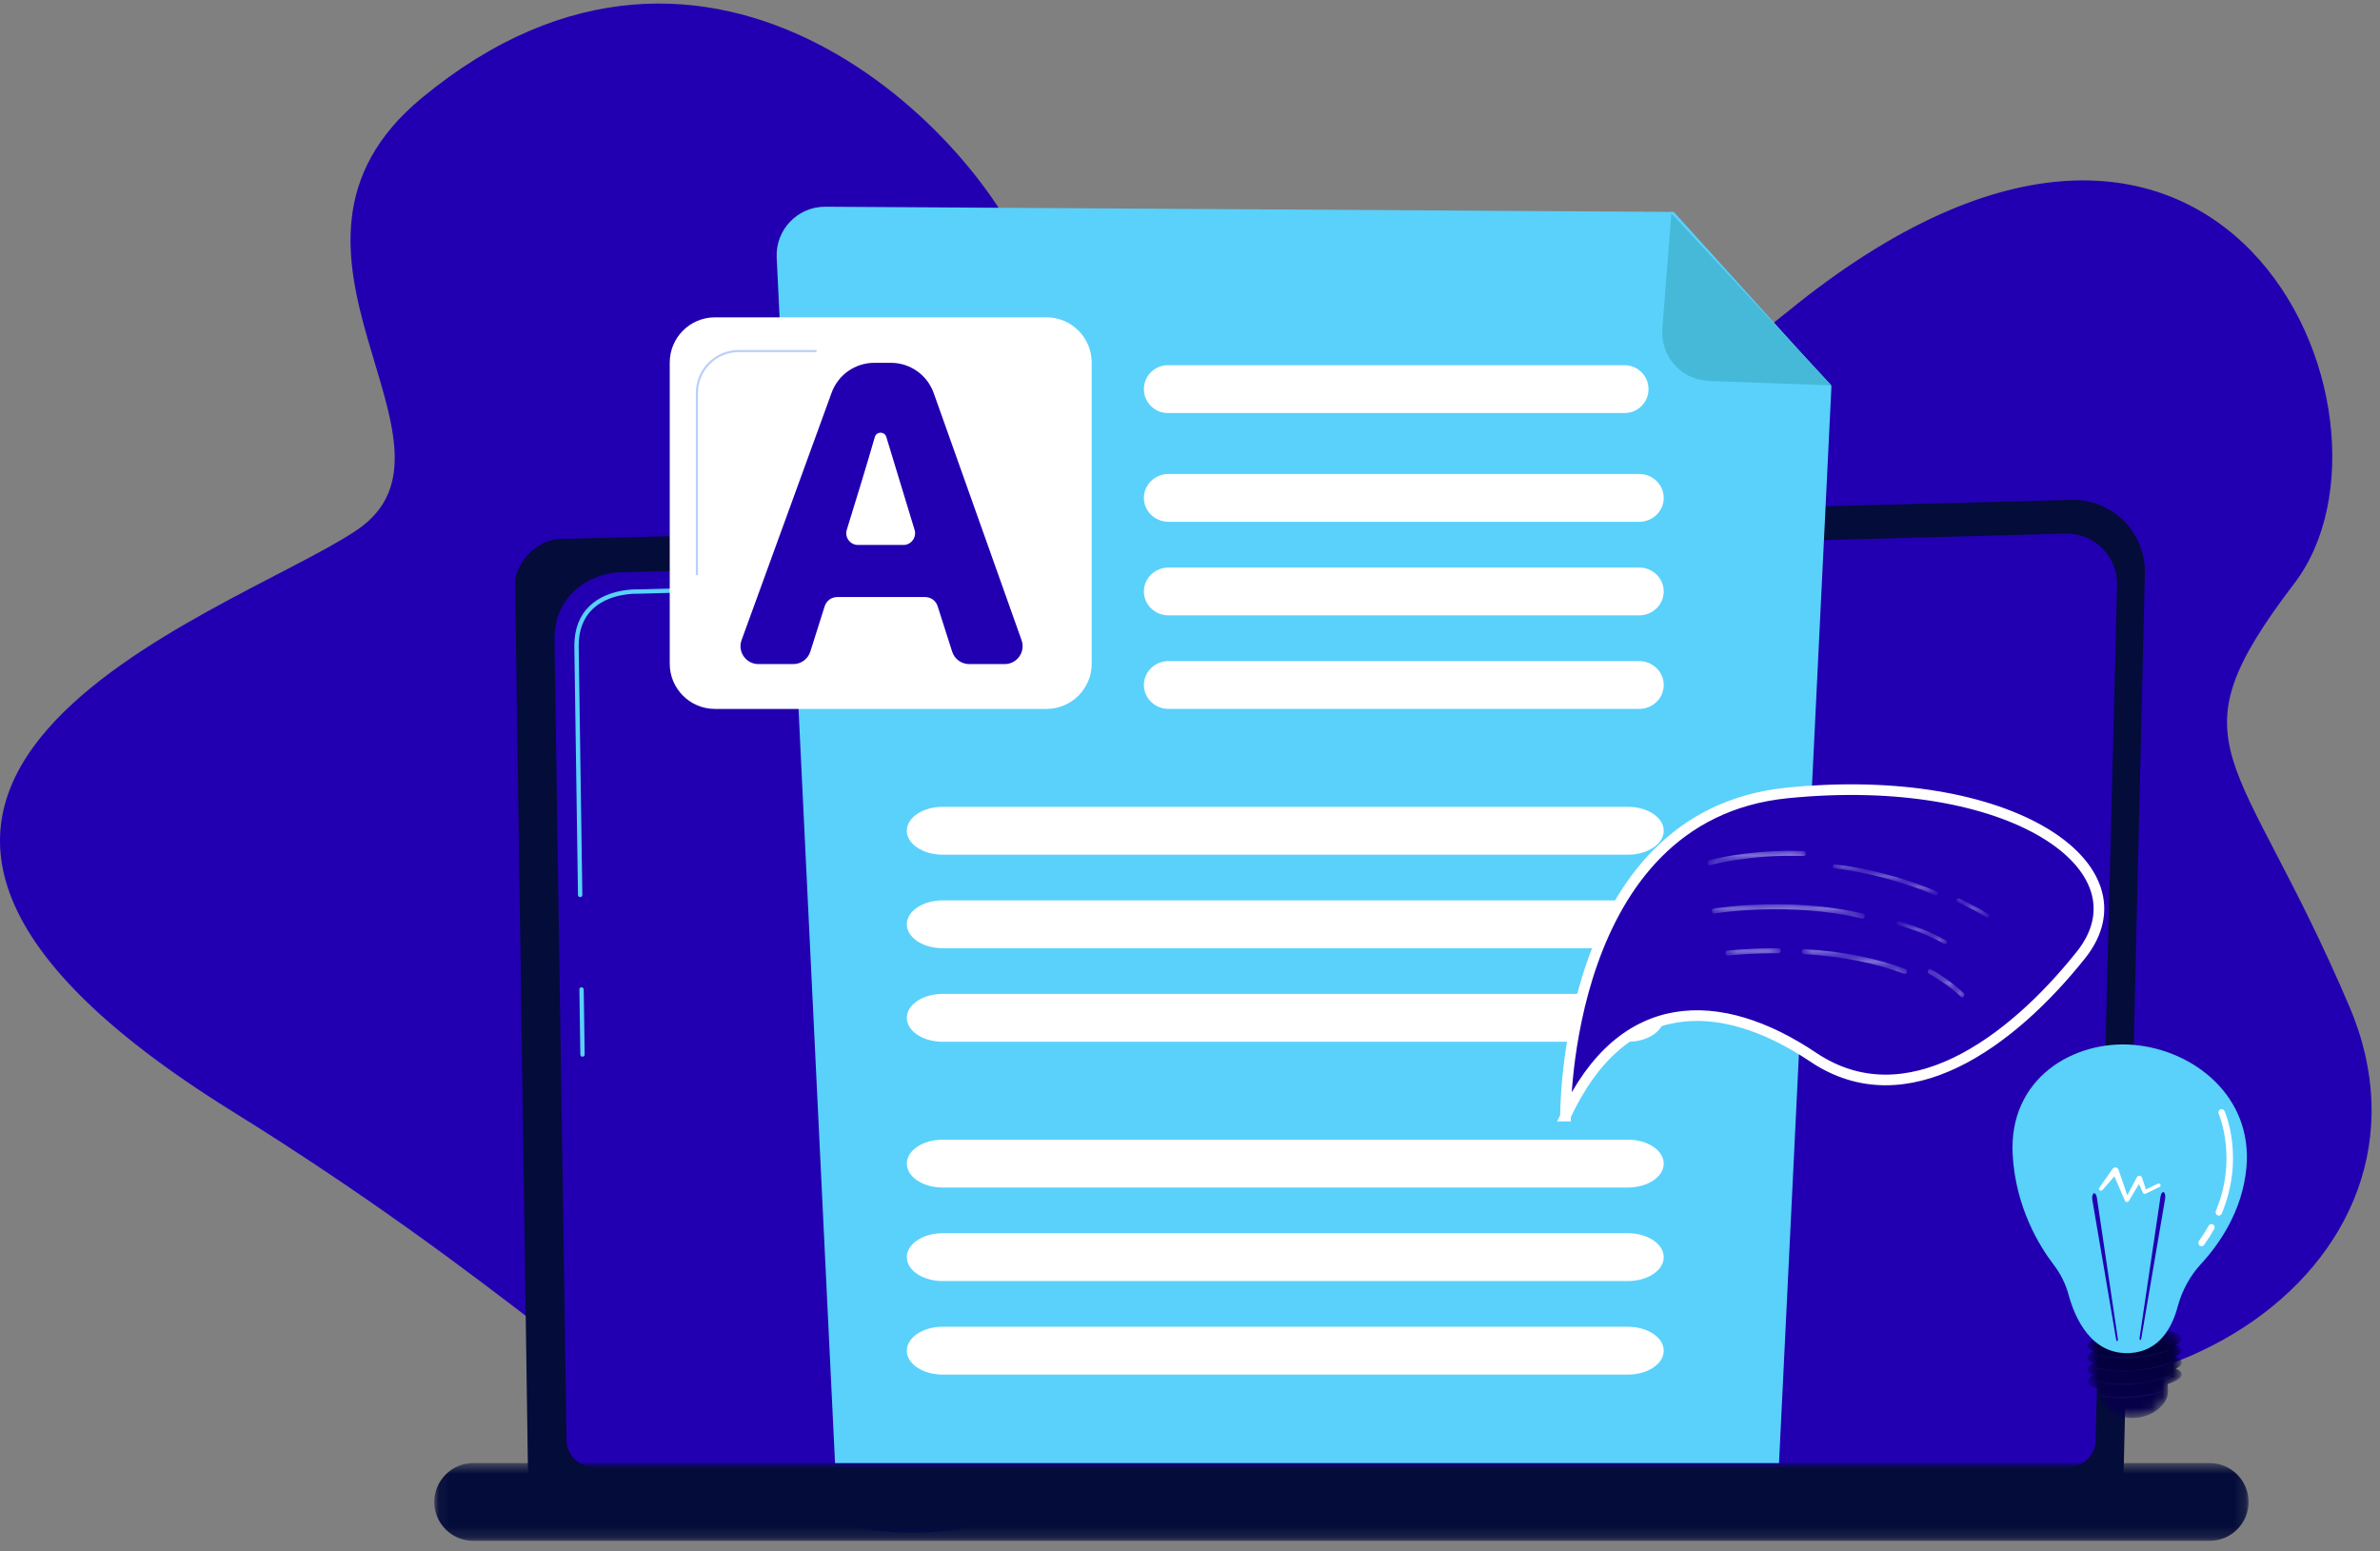 <svg xmlns="http://www.w3.org/2000/svg" xmlns:xlink="http://www.w3.org/1999/xlink" width="224" height="146" viewBox="0 0 224 146">
    <rect x="0" y="0" width="224" height="146" fill="#808080" stroke="none"/>
    <defs>
        <path id="2y2hfbb82a" d="M0.066 0.5L170.826 0.5 170.826 7.814 0.066 7.814z"/>
        <path id="3rarggfztc" d="M.16.634C.112.72.149.827.24.872c.913.44 1.823.927 2.707 1.45.031.018.066.027.1.027.063 0 .124-.03.16-.083.055-.083.029-.192-.059-.244C2.254 1.495 1.335 1.002.414.557.386.544.357.537.328.537.259.538.194.574.16.635"/>
        <path id="gzu9yycddf" d="M.5.502C.484.605.561.699.671.714c3.23.404 6.413 1.254 9.46 2.526.026.011.053.015.08.015.076 0 .15-.04.183-.111.044-.096-.002-.207-.102-.25C7.21 1.61 3.993.748.723.34L.697.338C.6.338.513.406.5.502"/>
        <path id="cx85njncgi" d="M.873.945c-.116.032-.187.159-.158.285.025.108.112.18.209.18.017 0 .033-.003.051-.007.039-.01 3.863-1.031 8.758-.843.12.014.217-.098.222-.228.003-.13-.089-.239-.208-.244-.42-.016-.832-.023-1.236-.023-4.35 0-7.603.87-7.638.88"/>
        <path id="v2s9p8r6tl" d="M.535.825c-.035.094.021.194.127.224 1.6.47 3.043 1.06 4.29 1.758.034.019.07.028.109.028.066 0 .132-.03.17-.082.06-.082.033-.192-.062-.244C3.895 1.796 2.421 1.192.79.714.77.708.747.705.727.705c-.085 0-.164.046-.192.12"/>
        <path id="zywr9v152o" d="M.29.501C.175.521.096.641.113.769c.017.13.122.215.235.199.07-.012 7.008-1.148 13.905.465.014.004.028.006.042.006.096 0 .183-.078.203-.189.024-.127-.049-.252-.162-.278C11.45.296 8.555.097 6.151.097 2.752.097.33.494.289.501"/>
        <path id="yf29yjv33r" d="M.458.328C.414.447.458.587.553.64c1.132.626 2.146 1.359 3.017 2.177.034.031.074.048.113.048.057 0 .114-.034.15-.095.064-.103.047-.252-.036-.33C2.903 1.601 1.863.849.707.208.681.194.655.188.63.188.558.188.49.24.458.328"/>
        <path id="4hs3vyshnu" d="M.589.54c-.005.13.08.241.19.248 3.575.21 6.753.836 9.445 1.862.02.007.04.011.061.011.085 0 .162-.063.19-.162.033-.125-.024-.258-.13-.298C7.623 1.163 4.41.528.8.317H.79C.685.317.594.414.59.54"/>
        <path id="3ysxmrupcx" d="M.58.46C.47.473.388.59.4.72c.011.121.1.211.2.211L.624.929C.642.927 2.59.69 5.39.713c.112 0 .202-.104.203-.233 0-.132-.088-.238-.2-.239l-.4-.001C2.385.24.599.458.58.46"/>
        <path id="oc1vg973nA" d="M4.802.16C2.349.354.402 1.028.454 1.663c.015.192.214.358.55.492-.365.2-.568.413-.55.624.015.193.214.358.55.492-.365.2-.568.414-.55.624.015.193.214.358.55.492-.365.2-.568.414-.55.624.022.28.432.507 1.095.655-.008.207-.004.434.017.686.097 1.17 1.425 2.087 3.183 2.087 1.758 0 3.28-1.25 3.296-2.424.005-.288-.008-.541-.034-.766.842-.277 1.354-.618 1.327-.947-.015-.194-.214-.36-.55-.493.365-.2.567-.414.55-.623-.015-.193-.214-.36-.55-.493.365-.2.567-.414.55-.623-.015-.193-.214-.36-.55-.493.365-.2.567-.413.55-.623-.043-.517-1.397-.85-3.224-.85-.417 0-.857.018-1.312.054"/>
        <path id="chiicvej6D" d="M6.539.872c-.744.248-1.649.426-2.616.516-1.183.109-2.291.068-3.12-.114-.031-.005-.061.017-.067.052-.005.036.015.07.045.076.53.116 1.172.176 1.874.176.408 0 .838-.021 1.276-.062.976-.09 1.889-.269 2.64-.52.03-.01.048-.046.039-.08-.007-.029-.03-.047-.054-.047-.006 0-.011.001-.017.003"/>
        <path id="xy64la9ekG" d="M7.467.295c-.784.407-2.087.726-3.482.853-1.412.127-2.75.045-3.582-.221C.373.917.34.937.332.971c-.008.034.01.07.04.08.583.187 1.411.285 2.336.285.414 0 .847-.019 1.286-.06 1.408-.128 2.725-.45 3.52-.863.03-.015.042-.054.03-.086-.01-.024-.031-.038-.053-.038-.008 0-.016.002-.024.006"/>
        <path id="lhxiskovkJ" d="M7.467.055C6.683.462 5.38.78 3.985.907 2.478 1.044 1.09.944.269.64.24.629.207.647.197.681c-.01.035.007.071.038.083.587.217 1.463.333 2.462.333.415 0 .85-.02 1.297-.061C5.402.908 6.719.586 7.514.173c.03-.015.042-.054.03-.086-.01-.024-.031-.038-.052-.038-.01 0-.017.002-.025.006"/>
        <path id="iquzn5kd3M" d="M7.45.825c-.787.402-2.082.716-3.465.842-1.273.115-2.486.06-3.33-.149-.031-.008-.061.013-.068.048-.007.035.011.07.043.078.56.14 1.281.211 2.075.211.413 0 .849-.019 1.289-.059C5.39 1.67 6.699 1.35 7.498.942c.027-.016.04-.053.027-.087-.009-.023-.029-.037-.05-.037-.01 0-.017.002-.025.007"/>
        <linearGradient id="5u9zfkt9id" x1=".002%" x2="100.004%" y1="49.986%" y2="49.986%">
            <stop offset="0%" stop-color="#D8E2FC"/>
            <stop offset="100%" stop-color="#E8EDFC"/>
        </linearGradient>
        <linearGradient id="69i9uyzhrg" x1=".005%" x2="100%" y1="50.012%" y2="50.012%">
            <stop offset="0%" stop-color="#D8E2FC"/>
            <stop offset="100%" stop-color="#E8EDFC"/>
        </linearGradient>
        <linearGradient id="8e3kectjij" x1=".005%" x2="99.998%" y1="49.979%" y2="49.979%">
            <stop offset="0%" stop-color="#D8E2FC"/>
            <stop offset="100%" stop-color="#E8EDFC"/>
        </linearGradient>
        <linearGradient id="m0wxuaoa1m" x1="-.009%" x2="100%" y1="49.99%" y2="49.99%">
            <stop offset="0%" stop-color="#D8E2FC"/>
            <stop offset="100%" stop-color="#E8EDFC"/>
        </linearGradient>
        <linearGradient id="548kaixshp" x1="-.001%" x2="100.002%" y1="49.999%" y2="49.999%">
            <stop offset="0%" stop-color="#D8E2FC"/>
            <stop offset="100%" stop-color="#E8EDFC"/>
        </linearGradient>
        <linearGradient id="i2uwu32h4s" x1=".006%" x2="100.001%" y1="49.978%" y2="49.978%">
            <stop offset="0%" stop-color="#D8E2FC"/>
            <stop offset="100%" stop-color="#E8EDFC"/>
        </linearGradient>
        <linearGradient id="tq1uldwwgv" x1=".002%" x2="100.001%" y1="49.988%" y2="49.988%">
            <stop offset="0%" stop-color="#D8E2FC"/>
            <stop offset="100%" stop-color="#E8EDFC"/>
        </linearGradient>
        <linearGradient id="a9rg2rneuy" x1=".005%" x2="100.006%" y1="49.959%" y2="49.959%">
            <stop offset="0%" stop-color="#D8E2FC"/>
            <stop offset="100%" stop-color="#E8EDFC"/>
        </linearGradient>
        <linearGradient id="ysimw1w9dB" x1="53.125%" x2="32.816%" y1="17.224%" y2="141.686%">
            <stop offset="0%" stop-color="#020039"/>
            <stop offset="100%" stop-color="#090056"/>
        </linearGradient>
        <linearGradient id="0p1ep8g3vE" x1="45.664%" x2="-17.382%" y1="52.819%" y2="97.481%">
            <stop offset="0%" stop-color="#4142E1"/>
            <stop offset="100%" stop-color="#4E52FD"/>
        </linearGradient>
        <linearGradient id="7fbdahc7uH" x1="41.614%" x2="-10.527%" y1="54.705%" y2="85.697%">
            <stop offset="0%" stop-color="#4142E1"/>
            <stop offset="100%" stop-color="#4E52FD"/>
        </linearGradient>
        <linearGradient id="md5h4huq4K" x1="37.932%" x2="-13.249%" y1="56.729%" y2="86.619%">
            <stop offset="0%" stop-color="#4142E1"/>
            <stop offset="100%" stop-color="#4E52FD"/>
        </linearGradient>
        <linearGradient id="69hb9bivtN" x1="33.186%" x2="-21.008%" y1="60.062%" y2="93.223%">
            <stop offset="0%" stop-color="#4142E1"/>
            <stop offset="100%" stop-color="#4E52FD"/>
        </linearGradient>
    </defs>
    <g fill="none" fill-rule="evenodd">
        <g>
            <g>
                <g>
                    <path fill="#2200B1" d="M39.692 9.223c-17.314 14.31 5.83 32.679-6.16 40.697-11.99 8.019-61.648 23.657-11.64 54.682 50.006 31.025 51.38 51.582 87.08 31.939 35.698-19.645 33.134-23.175 62.51-9.895 29.379 13.28 60.084-7.382 49.645-31.904-10.44-24.52-17.088-24.215-5.167-39.875 11.921-15.66-6.721-58.995-47.756-25.506-41.036 33.491-66.721 8.489-71.227-4.037-4.505-12.525-29.923-38.715-57.285-16.101" transform="translate(-1016 -3475) translate(1016 3475)"/>
                    <path fill="#040C3A" d="M199.882 138.075c0 1.472-1.205 2.676-2.678 2.676H52.364c-1.472 0-2.678-1.204-2.678-2.676l-1.205-83.24c0-1.47 1.733-4.344 4.911-4.128l141.553-3.663c1.849-.048 3.636.663 4.945 1.968 1.31 1.305 2.025 3.089 1.981 4.935l-1.989 84.128z" transform="translate(-1016 -3475) translate(1016 3475)"/>
                    <path fill="#2200B1" d="M197.238 135.509c0 1.392-1.14 2.533-2.534 2.533H55.857c-1.393 0-2.533-1.14-2.533-2.533l-1.138-75.566c.134-4.548 4.12-6.182 6.537-6.086l135.666-3.64c1.299-.034 2.553.466 3.474 1.383.92.917 1.425 2.173 1.392 3.472l-2.017 80.437z" transform="translate(-1016 -3475) translate(1016 3475)"/>
                    <path fill="#59D1FB" d="M54.824 99.443c-.111 0-.203-.09-.204-.202l-.09-6.129c-.002-.113.088-.206.2-.207.11.007.207.088.208.201l.09 6.129c.002.113-.088.206-.2.208h-.004zM54.603 84.425c-.11 0-.202-.09-.204-.201l-.345-23.472c.007-1.567.49-2.82 1.436-3.726 1.719-1.648 4.411-1.565 4.524-1.56l43.324-1.163c.116-.005.207.086.211.2.003.112-.087.206-.2.21l-43.336 1.162c-.12-.004-2.645-.083-4.24 1.447-.862.826-1.303 1.98-1.31 3.427l.345 23.469c.002.113-.088.205-.202.207h-.003z" transform="translate(-1016 -3475) translate(1016 3475)"/>
                    <g transform="translate(-1016 -3475) translate(1016 3475) translate(40.806 137.186)">
                        <mask id="dopn0bvzbb" fill="#fff">
                            <use xlink:href="#2y2hfbb82a"/>
                        </mask>
                        <path fill="#040C3A" d="M167.17 7.814H3.722c-2.01 0-3.656-1.646-3.656-3.657C.066 2.147 1.712.5 3.722.5H167.17c2.01 0 3.656 1.646 3.656 3.657s-1.646 3.657-3.656 3.657" mask="url(#dopn0bvzbb)"/>
                    </g>
                    <path fill="#59D1FB" d="M157.53 19.941l-79.838-.488c-2.624-.016-4.723 2.174-4.592 4.796l5.492 113.437h88.845l4.934-101.35-14.84-16.395z" transform="translate(-1016 -3475) translate(1016 3475)"/>
                    <path fill="#46B9D8" d="M160.85 35.85c-2.601-.091-4.6-2.333-4.395-4.927l.855-10.832 15.076 16.178-11.536-.42z" transform="translate(-1016 -3475) translate(1016 3475)"/>
                    <path fill="#FFF" d="M152.902 34.368h-42.99c-1.243 0-2.25 1.008-2.25 2.252 0 1.243 1.007 2.251 2.25 2.251h42.99c1.245 0 2.253-1.008 2.253-2.251 0-1.244-1.008-2.252-2.253-2.252M154.268 44.604H109.98c-1.28 0-2.32 1.008-2.32 2.252 0 1.243 1.04 2.251 2.32 2.251h44.287c1.281 0 2.32-1.008 2.32-2.251 0-1.244-1.039-2.252-2.32-2.252M154.268 53.407H109.98c-1.28 0-2.32 1.008-2.32 2.252 0 1.243 1.04 2.251 2.32 2.251h44.287c1.281 0 2.32-1.008 2.32-2.25 0-1.245-1.039-2.253-2.32-2.253M154.268 62.21H109.98c-1.28 0-2.32 1.008-2.32 2.252 0 1.243 1.04 2.251 2.32 2.251h44.287c1.281 0 2.32-1.008 2.32-2.25 0-1.245-1.039-2.253-2.32-2.253M153.21 75.927H88.726c-1.866 0-3.379 1.008-3.379 2.252 0 1.243 1.513 2.251 3.379 2.251h64.484c1.865 0 3.377-1.008 3.377-2.251 0-1.244-1.512-2.252-3.377-2.252M153.21 84.73H88.726c-1.866 0-3.379 1.008-3.379 2.252 0 1.243 1.513 2.251 3.379 2.251h64.484c1.865 0 3.377-1.008 3.377-2.251 0-1.244-1.512-2.252-3.377-2.252M153.21 93.533H88.726c-1.866 0-3.379 1.008-3.379 2.252 0 1.243 1.513 2.251 3.379 2.251h64.484c1.865 0 3.377-1.008 3.377-2.251 0-1.244-1.512-2.252-3.377-2.252M153.21 107.25H88.726c-1.866 0-3.379 1.007-3.379 2.252 0 1.243 1.513 2.251 3.379 2.251h64.484c1.865 0 3.377-1.008 3.377-2.251 0-1.245-1.512-2.253-3.377-2.253M153.21 116.052H88.726c-1.866 0-3.379 1.008-3.379 2.253 0 1.243 1.513 2.251 3.379 2.251h64.484c1.865 0 3.377-1.008 3.377-2.251 0-1.245-1.512-2.253-3.377-2.253M153.21 124.855H88.726c-1.866 0-3.379 1.008-3.379 2.253 0 1.243 1.513 2.251 3.379 2.251h64.484c1.865 0 3.377-1.008 3.377-2.251 0-1.245-1.512-2.253-3.377-2.253M98.492 66.714H67.29c-2.35 0-4.256-1.905-4.256-4.256V34.12c0-2.35 1.906-4.256 4.256-4.256h31.202c2.351 0 4.256 1.906 4.256 4.256v28.338c0 2.35-1.905 4.256-4.256 4.256" transform="translate(-1016 -3475) translate(1016 3475)"/>
                    <path fill="#2200B1" d="M86.077 49.858l-2.66-8.739c-.164-.537-.925-.531-1.08.007-.7 2.448-1.966 6.562-2.638 8.728-.22.71.312 1.43 1.057 1.43h4.263c.742 0 1.274-.716 1.058-1.426m8.484 12.637h-3.34c-.733 0-1.383-.474-1.606-1.172l-1.369-4.283c-.162-.507-.634-.852-1.168-.852H78.79c-.535 0-1.008.346-1.17.856l-1.353 4.274c-.222.701-.872 1.177-1.607 1.177h-3.278c-1.17 0-1.984-1.163-1.584-2.263l8.472-23.274c.615-1.69 2.221-2.815 4.02-2.815h1.558c1.81 0 3.423 1.14 4.03 2.845l8.27 23.256c.391 1.098-.423 2.25-1.587 2.25" transform="translate(-1016 -3475) translate(1016 3475)"/>
                    <path fill="#BCCFFA" d="M65.695 54.123h-.204V36.967c0-2.223 1.809-4.032 4.032-4.032h7.33v.204h-7.33c-2.11 0-3.828 1.718-3.828 3.828v17.156z" transform="translate(-1016 -3475) translate(1016 3475)"/>
                    <path fill="#2200B1" d="M147.34 105.031s-.236-28.289 20.86-30.41c21.098-2.122 34.202 7.036 27.65 15.252-6.552 8.217-16.405 15.515-25.195 9.614-8.789-5.901-17.986-5.94-23.316 5.544" transform="translate(-1016 -3475) translate(1016 3475)"/>
                    <path stroke="#FFF" d="M147.34 105.031s-.236-28.289 20.86-30.41c21.098-2.122 34.202 7.036 27.65 15.252-6.552 8.217-16.405 15.515-25.195 9.614-8.789-5.901-17.986-5.94-23.316 5.544z" transform="translate(-1016 -3475) translate(1016 3475)"/>
                </g>
                <g transform="translate(-1016 -3475) translate(1016 3475) translate(184 84)">
                    <mask id="g0k5fc1eje" fill="#fff">
                        <use xlink:href="#3rarggfztc"/>
                    </mask>
                    <path fill="url(#5u9zfkt9id)" d="M.16.634C.112.72.149.827.24.872c.913.44 1.823.927 2.707 1.45.031.018.066.027.1.027.063 0 .124-.03.16-.083.055-.083.029-.192-.059-.244C2.254 1.495 1.335 1.002.414.557.386.544.357.537.328.537.259.538.194.574.16.635" mask="url(#g0k5fc1eje)"/>
                </g>
                <g transform="translate(-1016 -3475) translate(1016 3475) translate(172 81)">
                    <mask id="fm9yxxh3dh" fill="#fff">
                        <use xlink:href="#gzu9yycddf"/>
                    </mask>
                    <path fill="url(#69i9uyzhrg)" d="M.5.502C.484.605.561.699.671.714c3.23.404 6.413 1.254 9.46 2.526.026.011.053.015.08.015.076 0 .15-.04.183-.111.044-.096-.002-.207-.102-.25C7.21 1.61 3.993.748.723.34L.697.338C.6.338.513.406.5.502" mask="url(#fm9yxxh3dh)"/>
                </g>
                <g transform="translate(-1016 -3475) translate(1016 3475) translate(160 80)">
                    <mask id="bp2vjlscmk" fill="#fff">
                        <use xlink:href="#cx85njncgi"/>
                    </mask>
                    <path fill="url(#8e3kectjij)" d="M.873.945c-.116.032-.187.159-.158.285.025.108.112.18.209.18.017 0 .033-.003.051-.007.039-.01 3.863-1.031 8.758-.843.12.014.217-.098.222-.228.003-.13-.089-.239-.208-.244-.42-.016-.832-.023-1.236-.023-4.35 0-7.603.87-7.638.88" mask="url(#bp2vjlscmk)"/>
                </g>
                <g transform="translate(-1016 -3475) translate(1016 3475) translate(178 86)">
                    <mask id="7hospbgjrn" fill="#fff">
                        <use xlink:href="#v2s9p8r6tl"/>
                    </mask>
                    <path fill="url(#m0wxuaoa1m)" d="M.535.825c-.035.094.021.194.127.224 1.6.47 3.043 1.06 4.29 1.758.034.019.07.028.109.028.066 0 .132-.03.17-.082.06-.082.033-.192-.062-.244C3.895 1.796 2.421 1.192.79.714.77.708.747.705.727.705c-.085 0-.164.046-.192.12" mask="url(#7hospbgjrn)"/>
                </g>
                <g transform="translate(-1016 -3475) translate(1016 3475) translate(161 85)">
                    <mask id="8m808oqhuq" fill="#fff">
                        <use xlink:href="#zywr9v152o"/>
                    </mask>
                    <path fill="url(#548kaixshp)" d="M.29.501C.175.521.096.641.113.769c.017.13.122.215.235.199.07-.012 7.008-1.148 13.905.465.014.004.028.006.042.006.096 0 .183-.078.203-.189.024-.127-.049-.252-.162-.278C11.45.296 8.555.097 6.151.097 2.752.097.33.494.289.501" mask="url(#8m808oqhuq)"/>
                </g>
                <g transform="translate(-1016 -3475) translate(1016 3475) translate(181 91)">
                    <mask id="l1k0pu9tgt" fill="#fff">
                        <use xlink:href="#yf29yjv33r"/>
                    </mask>
                    <path fill="url(#i2uwu32h4s)" d="M.458.328C.414.447.458.587.553.64c1.132.626 2.146 1.359 3.017 2.177.034.031.074.048.113.048.057 0 .114-.034.15-.095.064-.103.047-.252-.036-.33C2.903 1.601 1.863.849.707.208.681.194.655.188.63.188.558.188.49.24.458.328" mask="url(#l1k0pu9tgt)"/>
                </g>
                <g transform="translate(-1016 -3475) translate(1016 3475) translate(169 89)">
                    <mask id="q2cgwdzgiw" fill="#fff">
                        <use xlink:href="#4hs3vyshnu"/>
                    </mask>
                    <path fill="url(#tq1uldwwgv)" d="M.589.54c-.005.13.08.241.19.248 3.575.21 6.753.836 9.445 1.862.02.007.04.011.061.011.085 0 .162-.063.19-.162.033-.125-.024-.258-.13-.298C7.623 1.163 4.41.528.8.317H.79C.685.317.594.414.59.54" mask="url(#q2cgwdzgiw)"/>
                </g>
                <g transform="translate(-1016 -3475) translate(1016 3475) translate(162 89)">
                    <mask id="eb4xtucbwz" fill="#fff">
                        <use xlink:href="#3ysxmrupcx"/>
                    </mask>
                    <path fill="url(#a9rg2rneuy)" d="M.58.46C.47.473.388.59.4.72c.011.121.1.211.2.211L.624.929C.642.927 2.59.69 5.39.713c.112 0 .202-.104.203-.233 0-.132-.088-.238-.2-.239l-.4-.001C2.385.24.599.458.58.46" mask="url(#eb4xtucbwz)"/>
                </g>
                <g transform="translate(-1016 -3475) translate(1016 3475) translate(196 125)">
                    <mask id="v0c02xrz5C" fill="#fff">
                        <use xlink:href="#oc1vg973nA"/>
                    </mask>
                    <path fill="url(#ysimw1w9dB)" d="M4.802.16C2.349.354.402 1.028.454 1.663c.015.192.214.358.55.492-.365.2-.568.413-.55.624.015.193.214.358.55.492-.365.2-.568.414-.55.624.015.193.214.358.55.492-.365.2-.568.414-.55.624.022.28.432.507 1.095.655-.008.207-.004.434.017.686.097 1.17 1.425 2.087 3.183 2.087 1.758 0 3.28-1.25 3.296-2.424.005-.288-.008-.541-.034-.766.842-.277 1.354-.618 1.327-.947-.015-.194-.214-.36-.55-.493.365-.2.567-.414.55-.623-.015-.193-.214-.36-.55-.493.365-.2.567-.414.55-.623-.015-.193-.214-.36-.55-.493.365-.2.567-.413.55-.623-.043-.517-1.397-.85-3.224-.85-.417 0-.857.018-1.312.054" mask="url(#v0c02xrz5C)"/>
                </g>
                <g transform="translate(-1016 -3475) translate(1016 3475) translate(197 130)">
                    <mask id="gzschumhbF" fill="#fff">
                        <use xlink:href="#chiicvej6D"/>
                    </mask>
                    <path fill="url(#0p1ep8g3vE)" d="M6.539.872c-.744.248-1.649.426-2.616.516-1.183.109-2.291.068-3.12-.114-.031-.005-.061.017-.067.052-.005.036.015.07.045.076.53.116 1.172.176 1.874.176.408 0 .838-.021 1.276-.062.976-.09 1.889-.269 2.64-.52.03-.01.048-.046.039-.08-.007-.029-.03-.047-.054-.047-.006 0-.011.001-.017.003" mask="url(#gzschumhbF)"/>
                </g>
                <g transform="translate(-1016 -3475) translate(1016 3475) translate(197 129)">
                    <mask id="lhcmwh3wmI" fill="#fff">
                        <use xlink:href="#xy64la9ekG"/>
                    </mask>
                    <path fill="url(#7fbdahc7uH)" d="M7.467.295c-.784.407-2.087.726-3.482.853-1.412.127-2.75.045-3.582-.221C.373.917.34.937.332.971c-.008.034.01.07.04.08.583.187 1.411.285 2.336.285.414 0 .847-.019 1.286-.06 1.408-.128 2.725-.45 3.52-.863.03-.015.042-.054.03-.086-.01-.024-.031-.038-.053-.038-.008 0-.016.002-.024.006" mask="url(#lhcmwh3wmI)"/>
                </g>
                <g transform="translate(-1016 -3475) translate(1016 3475) translate(197 128)">
                    <mask id="zg680jebgL" fill="#fff">
                        <use xlink:href="#lhxiskovkJ"/>
                    </mask>
                    <path fill="url(#md5h4huq4K)" d="M7.467.055C6.683.462 5.38.78 3.985.907 2.478 1.044 1.09.944.269.64.24.629.207.647.197.681c-.01.035.007.071.038.083.587.217 1.463.333 2.462.333.415 0 .85-.02 1.297-.061C5.402.908 6.719.586 7.514.173c.03-.015.042-.054.03-.086-.01-.024-.031-.038-.052-.038-.01 0-.017.002-.025.006" mask="url(#zg680jebgL)"/>
                </g>
                <g transform="translate(-1016 -3475) translate(1016 3475) translate(197 126)">
                    <mask id="wcarjqv29O" fill="#fff">
                        <use xlink:href="#iquzn5kd3M"/>
                    </mask>
                    <path fill="url(#69hb9bivtN)" d="M7.45.825c-.787.402-2.082.716-3.465.842-1.273.115-2.486.06-3.33-.149-.031-.008-.061.013-.068.048-.007.035.011.07.043.078.56.14 1.281.211 2.075.211.413 0 .849-.019 1.289-.059C5.39 1.67 6.699 1.35 7.498.942c.027-.016.04-.053.027-.087-.009-.023-.029-.037-.05-.037-.01 0-.017.002-.025.007" mask="url(#wcarjqv29O)"/>
                </g>
                <g>
                    <path fill="#59D1FB" d="M5.696 23.86c-.278-1.025-.753-1.982-1.392-2.816-1.368-1.787-3.6-5.42-3.875-10.379C.029 3.453 6.205-.159 11.84.332c5.635.49 11.196 4.836 10.587 11.546-.375 4.13-2.605 7.26-4.266 9.059-1.055 1.142-1.808 2.54-2.215 4.065-.5 1.863-1.685 4.187-4.505 4.328-3.648.184-5.164-3.34-5.746-5.47" transform="translate(-1016 -3475) translate(1016 3475) translate(189 98)"/>
                    <path fill="#2200B1" d="M12.374 27.892l1.971-13.284c.041-.275.172-.46.292-.411.12.046.184.307.143.582l-.003.023-2.245 13.161c-.017.099-.067.161-.109.14-.042-.022-.063-.115-.049-.21M10.328 27.998L8.355 14.713c-.04-.274-.17-.458-.29-.411-.121.046-.186.308-.145.582l.004.023 2.246 13.161c.017.099.066.163.108.14.042-.02.064-.115.05-.21" transform="translate(-1016 -3475) translate(1016 3475) translate(189 98)"/>
                    <path fill="#FFF" d="M14.331 13.467c-.05-.084-.165-.115-.259-.07l-1.098.532-.38-1.124c-.02-.06-.067-.112-.133-.14-.127-.055-.278-.006-.338.108l-.002.003-.903 1.705-.838-2.427-.001-.004c-.02-.059-.064-.112-.127-.148-.14-.08-.326-.042-.414.085l-1.263 1.8c-.05.073-.034.173.045.226.083.06.203.045.267-.03L10 12.7l1 2.309v.001c.017.037.047.07.088.09.095.045.212.014.263-.07l.966-1.605.363.812.003.007c.003.006.006.012.01.016.05.084.166.115.258.071l1.303-.63c.094-.046.128-.15.077-.234M18.204 19.277c-.062 0-.125-.019-.18-.06-.133-.104-.16-.299-.061-.437.333-.467.64-.95.911-1.434.084-.15.268-.201.412-.115.144.086.193.277.11.426-.283.506-.603 1.01-.95 1.494-.059.083-.15.126-.242.126M19.826 16.393c-.04 0-.08-.008-.12-.024-.152-.07-.222-.254-.156-.411 2.074-4.95.287-9.1.268-9.142-.069-.156-.002-.341.15-.413.151-.071.33-.003.399.154.08.18 1.917 4.447-.264 9.65-.05.117-.16.186-.277.186" transform="translate(-1016 -3475) translate(1016 3475) translate(189 98)"/>
                </g>
            </g>
        </g>
    </g>
</svg>
